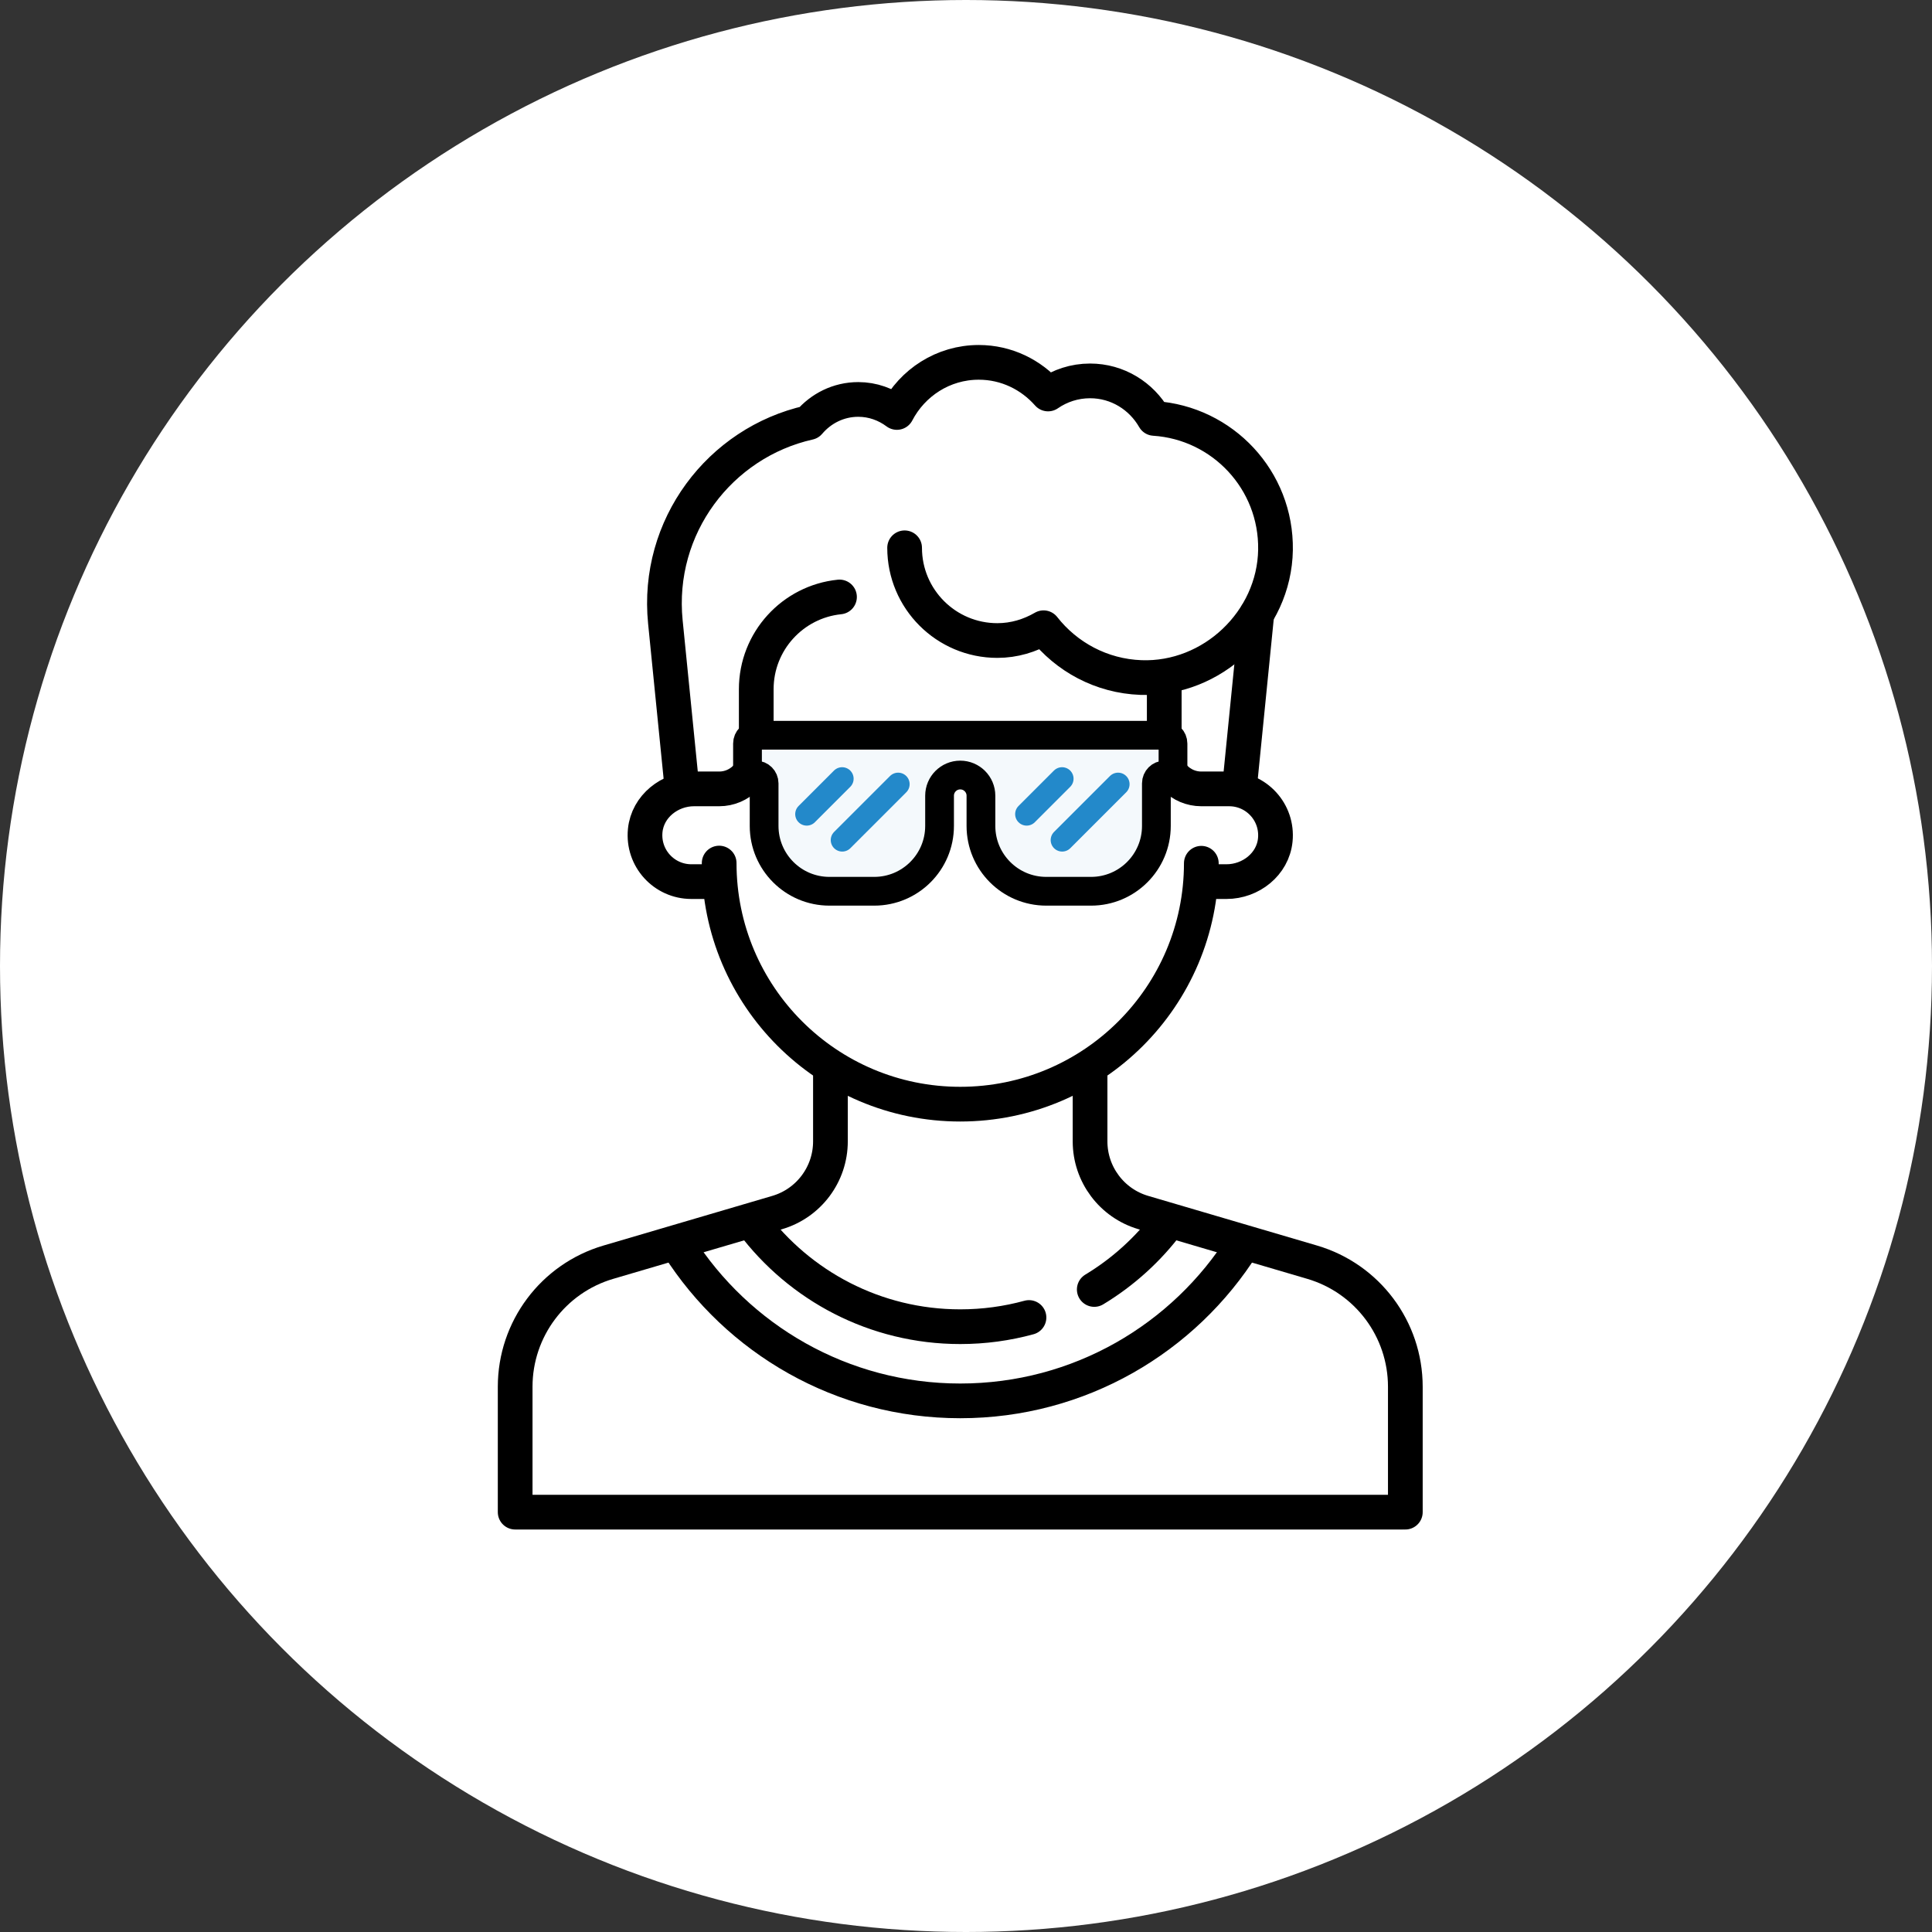 <svg width="168" height="168" viewBox="0 0 168 168" fill="none" xmlns="http://www.w3.org/2000/svg">
<rect x="0" y="0" width="168" height="168" fill="#333333" stroke="none"/>
<circle cx="84" cy="84" r="84" fill="white"/>
<path d="M72.212 92.788V99.25C72.212 102.111 70.326 104.631 67.581 105.438L52.9 109.756C48.096 111.169 44.797 115.578 44.797 120.586V131.491H122" stroke="black" stroke-width="3.018" stroke-miterlimit="10" stroke-linecap="round" stroke-linejoin="round"/>
<path d="M122.203 131.491V120.586C122.203 115.578 118.904 111.169 114.1 109.756L99.419 105.438C96.674 104.631 94.788 102.111 94.788 99.25V92.788" stroke="black" stroke-width="3.018" stroke-miterlimit="10" stroke-linecap="round" stroke-linejoin="round"/>
<path d="M101.239 58.923V65.374C101.239 67.155 102.683 68.599 104.464 68.599H106.883C109.247 68.599 111.135 70.633 110.893 73.046C110.683 75.145 108.762 76.662 106.653 76.662H104.463V75.065C104.455 86.636 95.073 96.014 83.5 96.014C71.922 96.014 62.536 86.628 62.536 75.049V76.662H60.117C57.753 76.662 55.865 74.628 56.106 72.215C56.317 70.116 58.239 68.599 60.347 68.599H62.536C64.317 68.599 65.761 67.155 65.761 65.374V59.931C65.761 55.757 68.934 52.323 73 51.91" stroke="black" stroke-width="3.018" stroke-miterlimit="10" stroke-linecap="round" stroke-linejoin="round"/>
<path d="M108.095 108.212C102.959 116.384 93.864 121.815 83.5 121.815C73.195 121.815 64.144 116.446 58.993 108.352" stroke="black" stroke-width="3.018" stroke-miterlimit="10" stroke-linecap="round" stroke-linejoin="round"/>
<path d="M89.477 114.565C87.573 115.087 85.569 115.365 83.5 115.365C76.103 115.365 69.536 111.807 65.418 106.31" stroke="black" stroke-width="3.018" stroke-miterlimit="10" stroke-linecap="round" stroke-linejoin="round"/>
<path d="M101.616 106.264C99.866 108.613 97.67 110.61 95.153 112.129" stroke="black" stroke-width="3.018" stroke-miterlimit="10" stroke-linecap="round" stroke-linejoin="round"/>
<path d="M109.286 53.418L107.768 68.599" stroke="black" stroke-width="3.018" stroke-miterlimit="10" stroke-linecap="round" stroke-linejoin="round"/>
<path d="M78.662 47.635C78.662 52.088 82.272 55.698 86.725 55.698C88.197 55.698 89.557 55.275 90.745 54.586C92.731 57.121 95.772 58.791 99.211 58.916C105.415 59.141 110.815 54.025 110.913 47.818C111.009 41.75 106.313 36.77 100.365 36.384C99.253 34.444 97.186 33.121 94.789 33.121C93.431 33.121 92.175 33.544 91.136 34.26C89.659 32.586 87.521 31.509 85.113 31.509C82.003 31.509 79.336 33.288 77.991 35.867C77.05 35.165 75.895 34.734 74.631 34.734C72.905 34.734 71.38 35.525 70.345 36.745C62.588 38.489 57.031 45.804 57.858 54.078L59.311 68.599" stroke="black" stroke-width="3.018" stroke-miterlimit="10" stroke-linecap="round" stroke-linejoin="round"/>
<path d="M101.277 63.934H65.722C65.323 63.934 65 64.257 65 64.656V66.672C65 67.071 65.323 67.394 65.722 67.394C66.121 67.394 66.445 67.718 66.445 68.117V71.82C66.445 74.958 68.989 77.501 72.126 77.501H76.02C79.158 77.501 81.701 74.958 81.701 71.82V69.193C81.701 68.2 82.507 67.394 83.5 67.394C84.493 67.394 85.299 68.2 85.299 69.193V71.82C85.299 74.958 87.842 77.501 90.98 77.501H94.874C98.011 77.501 100.555 74.958 100.555 71.82V68.117C100.555 67.718 100.879 67.394 101.278 67.394C101.677 67.394 102 67.071 102 66.672V64.656C102 64.257 101.676 63.934 101.277 63.934Z" fill="#F4F9FC" stroke="black" stroke-width="2.5" stroke-miterlimit="10" stroke-linecap="round" stroke-linejoin="round"/>
<path d="M70.149 70.793L73.228 67.714" stroke="#2389CA" stroke-width="2" stroke-miterlimit="10" stroke-linecap="round" stroke-linejoin="round"/>
<path d="M73.238 73.049L78.099 68.188" stroke="#2389CA" stroke-width="2" stroke-miterlimit="10" stroke-linecap="round" stroke-linejoin="round"/>
<path d="M89.274 70.793L92.353 67.714" stroke="#2389CA" stroke-width="2" stroke-miterlimit="10" stroke-linecap="round" stroke-linejoin="round"/>
<path d="M92.363 73.049L97.224 68.188" stroke="#2389CA" stroke-width="2" stroke-miterlimit="10" stroke-linecap="round" stroke-linejoin="round"/>
</svg>
